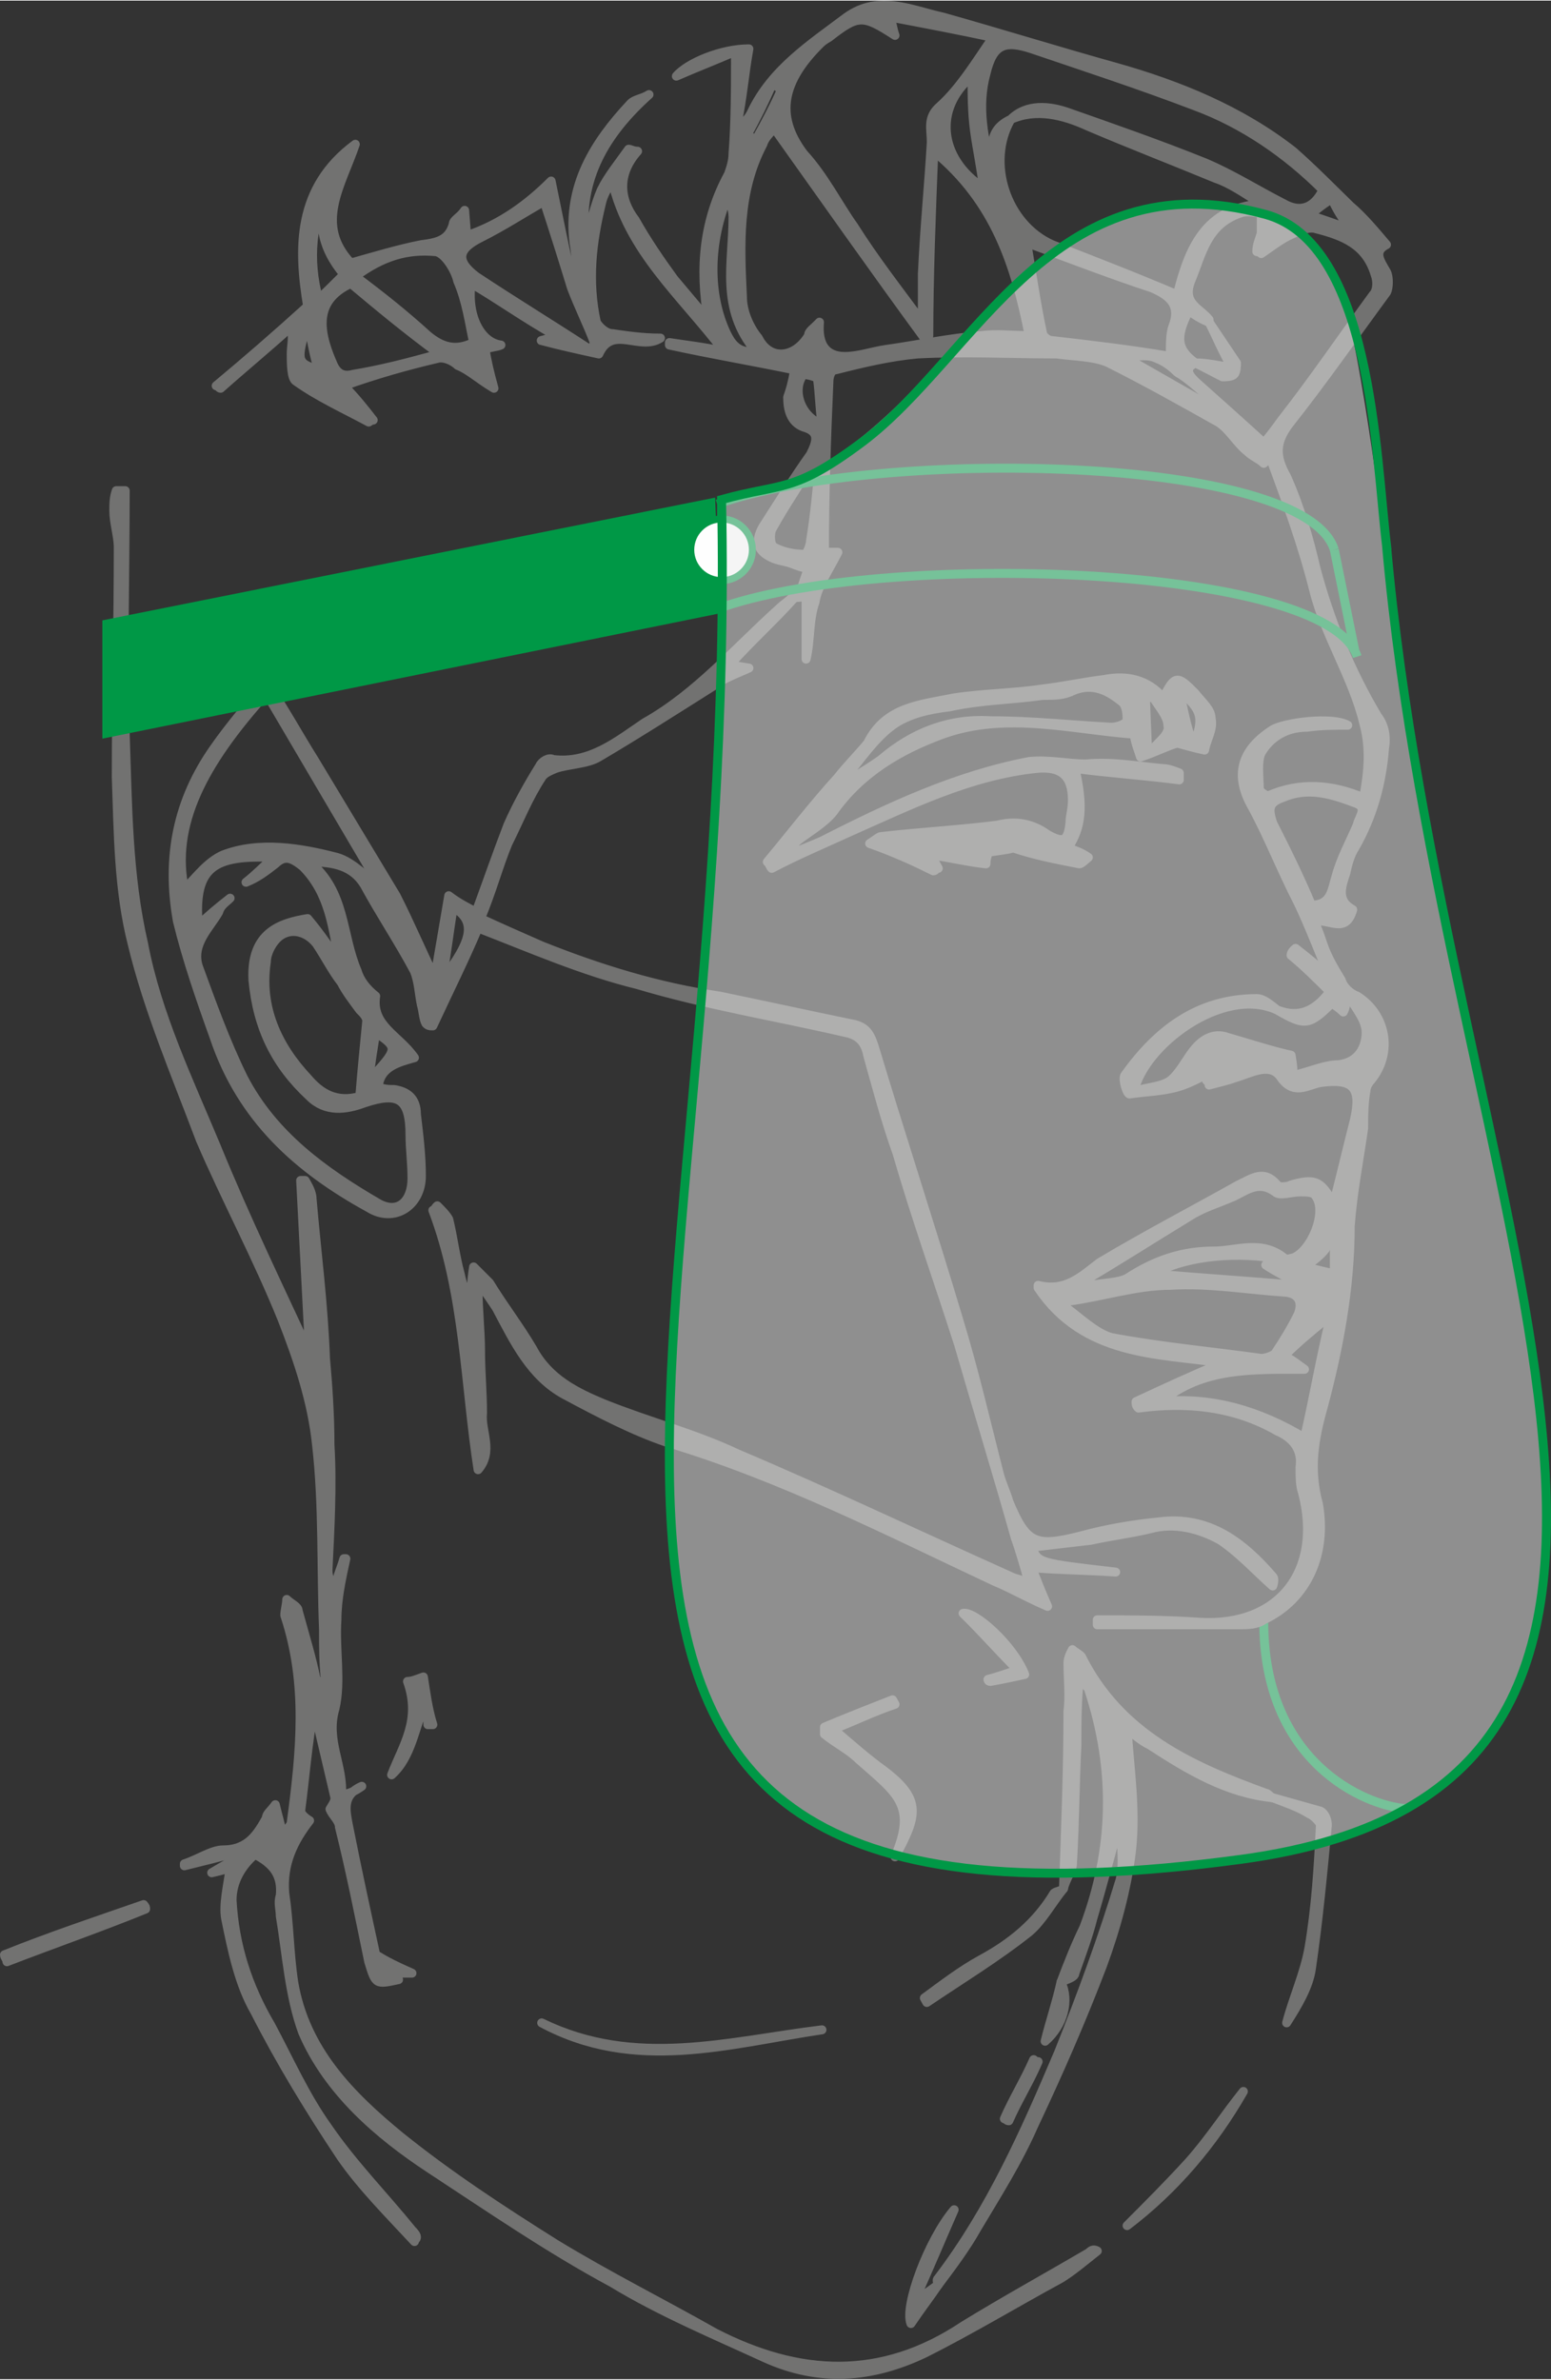 <?xml version="1.0" encoding="UTF-8"?> <!-- Creator: CorelDRAW 2018 (64-Bit) --> <svg xmlns="http://www.w3.org/2000/svg" xmlns:xlink="http://www.w3.org/1999/xlink" xml:space="preserve" width="1123px" height="1723px" style="shape-rendering:geometricPrecision; text-rendering:geometricPrecision; image-rendering:optimizeQuality; fill-rule:evenodd; clip-rule:evenodd" viewBox="0 0 31.21 47.86"><rect x="0" y="0" width="31.21" height="47.86" fill="#333333" stroke="none"/> <defs> <style type="text/css"> <![CDATA[ .str0 {stroke:#009846;stroke-width:0.18;stroke-miterlimit:22.926} .str1 {stroke:#727271;stroke-width:0.18;stroke-linecap:round;stroke-linejoin:round;stroke-miterlimit:22.926} .fil0 {fill:none} .fil2 {fill:none;fill-rule:nonzero} .fil3 {fill:#009846} .fil4 {fill:#FEFEFE} .fil1 {fill:#727271;fill-rule:nonzero} .fil5 {fill:#EBECEC;fill-opacity:0.502} ]]> </style> </defs> <g id="Layer_x0020_1">  <path class="fil0 str0" d="M25.43 32.58c-0.02,2.86 2.03,3.74 2.86,3.8"></path> <g id="_3230591942752"> <g> <path class="fil0 str1" d="M6.19 6.47c-0.23,0.78 -0.23,0.82 0.22,0.96 -0.09,-0.27 -0.13,-0.55 -0.22,-0.96zm20.15 -2.15c0.33,0.09 0.51,0.18 0.83,0.27 -0.18,-0.23 -0.28,-0.41 -0.37,-0.6 -0.18,0.1 -0.27,0.19 -0.46,0.33zm-5.68 2.65c0,-0.04 0,-0.04 0,-0.09 -0.55,0 -1.14,0 -1.69,0 0,0.05 0,0.09 0,0.18l1.69 -0.09zm6.19 18.65c0,-0.37 0,-0.69 0,-1.01 -0.09,0.19 -0.14,0.37 -0.18,0.51 -0.1,0.13 -0.23,0.23 -0.42,0.36 0.23,0.05 0.37,0.09 0.6,0.14l0 0zm-11.13 -23.82c-0.05,-0.05 -0.1,-0.1 -0.19,-0.1 -0.14,0.32 -0.32,0.69 -0.5,1.01 0.09,0.05 0.14,0.05 0.18,0.09 0.18,-0.32 0.37,-0.68 0.51,-1zm0.82 6.73c-0.05,-0.37 -0.05,-0.64 -0.09,-0.92 0,-0.04 -0.23,-0.09 -0.28,-0.09 -0.23,0.28 -0.09,0.83 0.37,1.01zm6.14 -1.37l0 0.04c0.64,0.37 1.28,0.73 1.92,1.1 -0.09,-0.18 -0.18,-0.27 -0.32,-0.37 -0.18,-0.13 -0.36,-0.32 -0.59,-0.45 -0.14,-0.14 -0.28,-0.23 -0.41,-0.28 -0.19,-0.09 -0.37,-0.04 -0.6,-0.04l0 0zm-15.76 -1.65c-0.46,-0.55 -0.55,-1.1 -0.32,-1.74 -0.32,0.68 -0.41,1.42 -0.19,2.24 0.19,-0.18 0.33,-0.32 0.51,-0.5l0 0zm12.87 -1.74c-0.04,-0.37 -0.13,-0.78 -0.18,-1.15 -0.05,-0.37 -0.05,-0.73 -0.05,-1.1 -0.77,0.64 -0.68,1.65 0.23,2.25zm-5.13 0.13c-0.41,0.97 -0.41,2.02 -0.04,2.8 0.09,0.18 0.22,0.41 0.59,0.36 -0.73,-0.87 -0.46,-1.78 -0.46,-2.7 0,-0.14 -0.04,-0.23 -0.09,-0.46zm8.57 21.72c0.96,0.09 1.88,0.14 2.84,0.23 0,-0.05 0,-0.05 0,-0.05 -0.18,-0.13 -0.41,-0.23 -0.6,-0.36 0.05,-0.05 0.1,-0.09 0.14,-0.14 -0.87,-0.14 -1.88,0 -2.38,0.32l0 0zm-6.74 -16.36c0,0 -0.04,-0.04 -0.09,-0.04 -0.27,0.46 -0.59,0.91 -0.87,1.42 -0.04,0.09 -0.04,0.32 0.05,0.36 0.18,0.1 0.41,0.14 0.59,0.14 0.05,0.05 0.14,-0.18 0.14,-0.27 0.09,-0.55 0.14,-1.1 0.18,-1.61l0 0zm-9.43 -3.57c-0.69,0.32 -0.69,0.87 -0.37,1.6 0.09,0.23 0.23,0.28 0.41,0.23 0.55,-0.09 1.1,-0.23 1.74,-0.41 -0.68,-0.5 -1.23,-0.96 -1.78,-1.42l0 0zm19.33 12.51c0.41,0 0.41,-0.32 0.5,-0.6 0.1,-0.36 0.28,-0.68 0.42,-1.01 0.04,-0.18 0.23,-0.36 -0.05,-0.45 -0.5,-0.19 -0.96,-0.32 -1.46,-0.1 -0.28,0.1 -0.28,0.23 -0.19,0.51 0.28,0.55 0.55,1.1 0.78,1.65l0 0zm-16.86 -11.32c-0.09,-0.41 -0.14,-0.82 -0.32,-1.24 -0.05,-0.23 -0.28,-0.59 -0.46,-0.59 -0.55,-0.05 -1.05,0.09 -1.6,0.5 0.55,0.41 1.01,0.78 1.46,1.19 0.28,0.23 0.55,0.32 0.92,0.14l0 0zm16.72 22.04c0.19,-0.83 0.32,-1.6 0.51,-2.38 -0.05,0 -0.09,0 -0.09,0 -0.28,0.23 -0.55,0.45 -0.83,0.73 0.18,0.09 0.28,0.18 0.41,0.27 -1.05,0 -2.06,-0.04 -2.88,0.65 1,-0.1 1.97,0.18 2.88,0.73l0 0zm-15.3 -24.88c-0.41,0.23 -0.82,0.5 -1.28,0.73 -0.46,0.23 -0.51,0.46 -0.09,0.78 0.77,0.51 1.51,0.96 2.29,1.47 0.04,-0.05 0.09,-0.09 0.09,-0.14 -0.14,-0.37 -0.32,-0.73 -0.46,-1.1 -0.18,-0.59 -0.37,-1.19 -0.55,-1.74zm10.95 21.67c0.05,0.05 0.05,0.09 0.05,0.14 0.27,-0.05 0.55,-0.05 0.73,-0.14 0.55,-0.36 1.1,-0.55 1.74,-0.55 0.46,0 0.96,-0.23 1.42,0.14 0.05,0.05 0.14,0 0.18,0 0.37,-0.14 0.69,-0.92 0.46,-1.24 -0.04,-0.09 -0.18,-0.09 -0.32,-0.09 -0.18,0 -0.41,0.09 -0.5,0 -0.32,-0.23 -0.55,-0.05 -0.83,0.09 -0.32,0.14 -0.64,0.23 -0.91,0.41 -0.69,0.42 -1.33,0.83 -2.02,1.24l0 0zm-1.24 -20.84c0.1,0.59 0.19,1.23 0.32,1.83 0,0.04 0.1,0.14 0.19,0.14 0.78,0.09 1.56,0.18 2.38,0.32 0,-0.28 0,-0.46 0.05,-0.6 0.18,-0.46 -0.1,-0.64 -0.42,-0.78 -0.82,-0.27 -1.65,-0.59 -2.52,-0.91l0 0zm0.83 21.3c-0.05,0.05 -0.05,0.09 -0.09,0.09 0.32,0.23 0.64,0.55 0.96,0.64 1.01,0.19 2.01,0.28 3.02,0.42 0.09,0 0.23,-0.05 0.28,-0.1 0.18,-0.27 0.32,-0.5 0.46,-0.78 0.09,-0.22 0.04,-0.41 -0.23,-0.45 -0.78,-0.05 -1.56,-0.19 -2.34,-0.14 -0.69,0 -1.37,0.23 -2.06,0.32l0 0zm-3.48 -25.47c-0.65,-0.42 -0.74,-0.42 -1.33,0.04 -0.09,0.05 -0.14,0.09 -0.19,0.14 -0.73,0.73 -0.91,1.42 -0.32,2.2 0.42,0.46 0.69,1.01 1.01,1.46 0.41,0.65 0.87,1.24 1.38,1.93 0,-0.41 0,-0.69 0,-0.96 0.04,-0.92 0.13,-1.79 0.18,-2.66 0,-0.28 -0.09,-0.5 0.18,-0.73 0.41,-0.37 0.74,-0.92 1.06,-1.38 -0.65,-0.14 -1.33,-0.27 -2.07,-0.41 0.05,0.14 0.05,0.23 0.1,0.37l0 0zm0.68 6.04c-0.04,0.05 -0.09,0.05 -0.09,0.05 -1.01,-1.38 -2.01,-2.8 -3.02,-4.22 -0.09,0.1 -0.19,0.19 -0.23,0.32 -0.51,0.97 -0.46,2.02 -0.41,3.07 0,0.28 0.13,0.6 0.32,0.83 0.23,0.46 0.73,0.41 1.01,-0.05 0,-0.09 0.09,-0.13 0.22,-0.27 -0.04,0.46 0.14,0.69 0.51,0.69 0.27,0 0.55,-0.1 0.82,-0.14 0.64,-0.09 1.29,-0.23 1.93,-0.28 0.32,-0.04 0.59,0 0.96,0 -0.28,-1.42 -0.69,-2.7 -1.92,-3.71 -0.05,1.29 -0.1,2.52 -0.1,3.71l0 0zm1.65 -4.35c0.32,-0.32 0.78,-0.27 1.15,-0.14 0.91,0.32 1.83,0.64 2.75,1.01 0.55,0.23 1.05,0.55 1.6,0.83 0.32,0.18 0.6,0.09 0.78,-0.28 -0.73,-0.73 -1.6,-1.33 -2.57,-1.69 -1.1,-0.42 -2.2,-0.78 -3.29,-1.15 -0.55,-0.18 -0.78,-0.09 -0.92,0.5 -0.18,0.65 -0.05,1.33 0.14,1.97 0,-0.41 -0.14,-0.82 0.36,-1.05 -0.5,0.87 -0.09,2.11 0.83,2.52 0.82,0.32 1.65,0.64 2.52,1.01 0.23,-0.92 0.55,-1.74 1.69,-1.83 -0.36,-0.23 -0.64,-0.42 -0.91,-0.51 -0.87,-0.36 -1.7,-0.68 -2.57,-1.05 -0.5,-0.23 -1.05,-0.37 -1.56,-0.14l0 0zm3.71 4.9c-0.18,0.1 -0.18,0.19 0,0.37 0.46,0.41 0.92,0.82 1.38,1.24 0.09,-0.09 0.23,-0.28 0.36,-0.46 0.65,-0.83 1.24,-1.7 1.84,-2.52 0.09,-0.09 0.09,-0.28 0.04,-0.41 -0.18,-0.6 -0.64,-0.78 -1.19,-0.92 -0.14,-0.05 -0.36,0.05 -0.55,0.14 -0.18,0.09 -0.36,0.23 -0.55,0.36 -0.04,-0.04 -0.09,-0.04 -0.09,-0.04 0,-0.14 0.05,-0.23 0.09,-0.37 0,-0.14 0,-0.27 0,-0.41 -0.13,0 -0.27,-0.05 -0.41,0 -0.69,0.23 -0.78,0.82 -1.01,1.37 -0.18,0.46 0.19,0.55 0.37,0.78 0,0 0,0.05 0,0.05 -0.14,-0.05 -0.28,-0.14 -0.41,-0.23 -0.28,0.55 -0.23,0.78 0.13,1.05l0 0zm-8.11 4.72c0.05,-0.04 0.14,-0.13 0.19,-0.18 0.04,-0.14 0.09,-0.28 0.14,-0.41 -0.1,0 -0.23,-0.05 -0.33,-0.09 -0.13,-0.05 -0.22,-0.05 -0.36,-0.1 -0.32,-0.13 -0.41,-0.32 -0.23,-0.64 0.32,-0.5 0.64,-1.01 0.96,-1.46 0.14,-0.28 0.18,-0.46 -0.14,-0.55 -0.27,-0.1 -0.32,-0.37 -0.32,-0.6 0.05,-0.14 0.09,-0.27 0.14,-0.55 -0.87,-0.18 -1.7,-0.32 -2.52,-0.5 0,0 0,-0.05 0,-0.05 0.32,0.05 0.69,0.09 1.1,0.18 -0.87,-1.14 -1.92,-2.01 -2.25,-3.43 -0.09,0.14 -0.18,0.27 -0.22,0.46 -0.19,0.78 -0.28,1.55 -0.1,2.38 0.05,0.09 0.19,0.23 0.32,0.23 0.28,0.04 0.6,0.09 0.97,0.09 -0.42,0.27 -0.97,-0.28 -1.24,0.32 -0.41,-0.09 -0.82,-0.18 -1.15,-0.27 -0.04,0 0.05,0 0.28,-0.1 -0.64,-0.36 -1.15,-0.73 -1.7,-1.05 -0.09,0.64 0.19,1.19 0.6,1.24 -0.09,0.04 -0.23,0.04 -0.32,0.09 0.04,0.23 0.09,0.46 0.18,0.78 -0.32,-0.19 -0.5,-0.37 -0.73,-0.46 -0.09,-0.09 -0.28,-0.18 -0.41,-0.14 -0.6,0.14 -1.24,0.32 -1.88,0.55 0.23,0.23 0.41,0.46 0.59,0.69 -0.04,0 -0.09,0.04 -0.09,0.04 -0.5,-0.27 -1.01,-0.5 -1.46,-0.82 -0.1,-0.05 -0.1,-0.37 -0.1,-0.55 0,-0.18 0.05,-0.32 0,-0.55 -0.45,0.41 -0.96,0.83 -1.42,1.24 -0.04,0 -0.04,-0.05 -0.09,-0.05 0.6,-0.5 1.19,-1.01 1.84,-1.6 -0.19,-1.15 -0.23,-2.38 0.96,-3.26 -0.28,0.83 -0.83,1.61 -0.09,2.39 0.5,-0.14 0.96,-0.28 1.42,-0.37 0.32,-0.04 0.55,-0.09 0.64,-0.41 0,-0.09 0.14,-0.14 0.23,-0.28l0.04 0.51c0.69,-0.23 1.24,-0.64 1.7,-1.1 0.14,0.69 0.27,1.33 0.41,1.97 0.05,0 0.09,-0.05 0.14,-0.05 -0.05,-0.23 -0.05,-0.46 -0.09,-0.68 -0.14,-1.15 0.41,-2.02 1.14,-2.8 0.09,-0.09 0.23,-0.09 0.37,-0.18 -0.87,0.78 -1.42,1.69 -1.29,2.88 0.14,-0.32 0.19,-0.64 0.33,-0.96 0.13,-0.27 0.36,-0.55 0.55,-0.82 0.04,0 0.09,0.04 0.18,0.04 -0.41,0.46 -0.37,0.96 -0.05,1.38 0.23,0.41 0.51,0.82 0.78,1.19 0.23,0.27 0.46,0.55 0.69,0.82 -0.18,-1.05 -0.09,-2.01 0.41,-2.93 0.05,-0.14 0.09,-0.27 0.09,-0.41 0.05,-0.64 0.05,-1.33 0.05,-2.06 -0.41,0.18 -0.78,0.32 -1.19,0.5 0.23,-0.27 0.91,-0.55 1.46,-0.55 -0.09,0.5 -0.13,1.01 -0.23,1.47 0.05,0 0.1,0.04 0.1,0.04 0.09,-0.09 0.13,-0.13 0.18,-0.23 0.41,-0.87 1.19,-1.37 1.92,-1.92 0.65,-0.46 1.29,-0.14 1.93,0 1.14,0.32 2.33,0.69 3.48,1.01 1.28,0.36 2.52,0.87 3.57,1.69 0.42,0.37 0.78,0.74 1.15,1.1 0.27,0.23 0.5,0.51 0.73,0.78 -0.27,0.14 -0.13,0.32 0,0.55 0.05,0.09 0.05,0.32 0,0.41 -0.64,0.87 -1.28,1.79 -1.97,2.66 -0.27,0.37 -0.27,0.64 -0.04,1.05 0.27,0.6 0.45,1.24 0.59,1.84 0.28,1.05 0.69,2.06 1.24,2.98 0.14,0.18 0.18,0.41 0.14,0.64 -0.05,0.68 -0.23,1.37 -0.6,2.01 -0.09,0.14 -0.14,0.32 -0.18,0.51 -0.09,0.27 -0.19,0.55 0.14,0.73 -0.14,0.5 -0.46,0.18 -0.78,0.23 0.09,0.18 0.13,0.32 0.18,0.46 0.09,0.27 0.23,0.5 0.37,0.73 0.04,0.14 0.18,0.27 0.32,0.32 0.59,0.37 0.73,1.15 0.27,1.7 -0.04,0.04 -0.09,0.13 -0.09,0.18 -0.05,0.27 -0.05,0.55 -0.05,0.78 -0.09,0.64 -0.22,1.28 -0.27,1.97 0,1.24 -0.23,2.47 -0.55,3.66 -0.18,0.64 -0.28,1.24 -0.09,1.93 0.18,1.01 -0.23,1.92 -1.1,2.33 -0.14,0.1 -0.32,0.1 -0.51,0.1 -0.91,0 -1.87,0 -2.84,0 0,0 0,-0.05 0,-0.1 0.69,0 1.38,0 2.07,0.05 1.6,0.09 2.47,-1.05 2.06,-2.61 -0.05,-0.14 -0.05,-0.32 -0.05,-0.51 0.05,-0.36 -0.14,-0.59 -0.46,-0.73 -0.87,-0.5 -1.83,-0.59 -2.79,-0.46 -0.05,-0.04 -0.05,-0.09 -0.05,-0.13 0.6,-0.28 1.19,-0.55 1.74,-0.78 -1.32,-0.19 -2.79,-0.14 -3.71,-1.51 0,0 0,-0.05 0,-0.05 0.55,0.14 0.87,-0.18 1.24,-0.46 0.92,-0.55 1.88,-1.05 2.79,-1.56 0.28,-0.13 0.51,-0.32 0.78,0 0,0.05 0.19,0.05 0.28,0 0.46,-0.13 0.59,-0.09 0.82,0.32 0,0 0.05,0 0.05,0 0.14,-0.55 0.27,-1.1 0.41,-1.65 0.14,-0.64 -0.04,-0.82 -0.69,-0.73 -0.27,0.05 -0.55,0.28 -0.82,-0.14 -0.23,-0.27 -0.6,-0.04 -0.92,0.05 -0.13,0.05 -0.32,0.09 -0.5,0.14 0,-0.05 0,-0.05 -0.05,-0.09l0.32 -0.19c0,-0.04 -0.04,-0.09 -0.04,-0.09 -0.28,0.14 -0.55,0.32 -0.87,0.41 -0.32,0.09 -0.64,0.09 -0.96,0.14 -0.05,0 -0.14,-0.27 -0.1,-0.37 0.65,-0.91 1.47,-1.55 2.66,-1.55 0.14,0 0.28,0.13 0.41,0.23 -1.1,-0.51 -2.7,0.73 -2.88,1.64 0.27,-0.09 0.55,-0.09 0.73,-0.22 0.18,-0.14 0.32,-0.42 0.46,-0.6 0.18,-0.23 0.41,-0.37 0.69,-0.27 0.45,0.13 0.87,0.27 1.28,0.36 0.04,0.23 0.04,0.32 0.04,0.41 0.37,-0.09 0.65,-0.22 0.92,-0.22 0.41,-0.05 0.55,-0.37 0.55,-0.65 0,-0.23 -0.18,-0.45 -0.32,-0.68 0,0 -0.05,0 -0.09,0.04 0,0.05 0,0.14 -0.05,0.23 -0.09,-0.09 -0.18,-0.14 -0.23,-0.18 -0.46,0.46 -0.55,0.46 -1.1,0.14 0.46,0.18 0.78,0 1.06,-0.37 -0.23,-0.23 -0.51,-0.51 -0.78,-0.73 0,-0.05 0.04,-0.1 0.09,-0.14 0.23,0.18 0.46,0.36 0.69,0.59 -0.23,-0.55 -0.42,-1.05 -0.64,-1.51 -0.33,-0.64 -0.6,-1.33 -0.92,-1.92 -0.37,-0.64 -0.23,-1.15 0.41,-1.56 0.23,-0.14 1.19,-0.27 1.51,-0.09 -0.27,0 -0.55,0 -0.82,0.04 -0.41,0 -0.73,0.19 -0.92,0.51 -0.09,0.18 -0.04,0.5 -0.04,0.73 0,0.05 0.13,0.14 0.18,0.14 0.64,-0.28 1.28,-0.23 1.92,0.04 0.1,-0.55 0.14,-1 0,-1.51 -0.22,-0.91 -0.77,-1.74 -1,-2.65 -0.23,-0.92 -0.55,-1.79 -0.87,-2.66 -0.05,0.04 -0.1,0.04 -0.14,0.09 -0.09,-0.09 -0.23,-0.14 -0.32,-0.23 -0.23,-0.18 -0.37,-0.46 -0.6,-0.6 -0.73,-0.41 -1.46,-0.82 -2.2,-1.19 -0.27,-0.13 -0.68,-0.13 -1.05,-0.18 -0.92,0 -1.83,-0.05 -2.8,0 -0.55,0.05 -1.1,0.18 -1.65,0.32 -0.09,0 -0.13,0.14 -0.13,0.23 -0.05,1.15 -0.09,2.29 -0.09,3.44l0.27 0c-0.18,0.36 -0.41,0.68 -0.46,1 -0.13,0.37 -0.09,0.78 -0.18,1.15 0,-0.41 0,-0.83 0,-1.28 -0.09,0.04 -0.18,0.04 -0.23,0.04l-0.05 0 0 0z"></path> <path id="_1" class="fil1" d="M6.19 6.47c-0.23,0.78 -0.23,0.82 0.22,0.96 -0.09,-0.27 -0.13,-0.55 -0.22,-0.96zm20.15 -2.15c0.33,0.09 0.51,0.18 0.83,0.27 -0.18,-0.23 -0.28,-0.41 -0.37,-0.6 -0.18,0.1 -0.27,0.19 -0.46,0.33zm-5.68 2.65c0,-0.04 0,-0.04 0,-0.09 -0.55,0 -1.14,0 -1.69,0 0,0.05 0,0.09 0,0.18l1.69 -0.09zm6.19 18.65c0,-0.37 0,-0.69 0,-1.01 -0.09,0.19 -0.14,0.37 -0.18,0.51 -0.1,0.13 -0.23,0.23 -0.42,0.36 0.23,0.05 0.37,0.09 0.6,0.14l0 0zm-11.13 -23.82c-0.05,-0.05 -0.1,-0.1 -0.19,-0.1 -0.14,0.32 -0.32,0.69 -0.5,1.01 0.09,0.05 0.14,0.05 0.18,0.09 0.18,-0.32 0.37,-0.68 0.51,-1zm0.82 6.73c-0.05,-0.37 -0.05,-0.64 -0.09,-0.92 0,-0.04 -0.23,-0.09 -0.28,-0.09 -0.23,0.28 -0.09,0.83 0.37,1.01zm6.14 -1.37l0 0.04c0.64,0.37 1.28,0.73 1.92,1.1 -0.09,-0.18 -0.18,-0.27 -0.32,-0.37 -0.18,-0.13 -0.36,-0.32 -0.59,-0.45 -0.14,-0.14 -0.28,-0.23 -0.41,-0.28 -0.19,-0.09 -0.37,-0.04 -0.6,-0.04l0 0zm-15.76 -1.65c-0.46,-0.55 -0.55,-1.1 -0.32,-1.74 -0.32,0.68 -0.41,1.42 -0.19,2.24 0.19,-0.18 0.33,-0.32 0.51,-0.5l0 0zm12.87 -1.74c-0.04,-0.37 -0.13,-0.78 -0.18,-1.15 -0.05,-0.37 -0.05,-0.73 -0.05,-1.1 -0.77,0.64 -0.68,1.65 0.23,2.25zm-5.13 0.13c-0.41,0.97 -0.41,2.02 -0.04,2.8 0.09,0.18 0.22,0.41 0.59,0.36 -0.73,-0.87 -0.46,-1.78 -0.46,-2.7 0,-0.14 -0.04,-0.23 -0.09,-0.46zm8.57 21.72c0.96,0.09 1.88,0.14 2.84,0.23 0,-0.05 0,-0.05 0,-0.05 -0.18,-0.13 -0.41,-0.23 -0.6,-0.36 0.05,-0.05 0.1,-0.09 0.14,-0.14 -0.87,-0.14 -1.88,0 -2.38,0.32l0 0zm-6.74 -16.36c0,0 -0.04,-0.04 -0.09,-0.04 -0.27,0.46 -0.59,0.91 -0.87,1.42 -0.04,0.09 -0.04,0.32 0.05,0.36 0.18,0.1 0.41,0.14 0.59,0.14 0.05,0.05 0.14,-0.18 0.14,-0.27 0.09,-0.55 0.14,-1.1 0.18,-1.61l0 0zm-9.43 -3.57c-0.69,0.32 -0.69,0.87 -0.37,1.6 0.09,0.23 0.23,0.28 0.41,0.23 0.55,-0.09 1.1,-0.23 1.74,-0.41 -0.68,-0.5 -1.23,-0.96 -1.78,-1.42l0 0zm19.33 12.51c0.41,0 0.41,-0.32 0.5,-0.6 0.1,-0.36 0.28,-0.68 0.42,-1.01 0.04,-0.18 0.23,-0.36 -0.05,-0.45 -0.5,-0.19 -0.96,-0.32 -1.46,-0.1 -0.28,0.1 -0.28,0.23 -0.19,0.51 0.28,0.55 0.55,1.1 0.78,1.65l0 0zm-16.86 -11.32c-0.09,-0.41 -0.14,-0.82 -0.32,-1.24 -0.05,-0.23 -0.28,-0.59 -0.46,-0.59 -0.55,-0.05 -1.05,0.09 -1.6,0.5 0.55,0.41 1.01,0.78 1.46,1.19 0.28,0.23 0.55,0.32 0.92,0.14l0 0zm16.72 22.04c0.19,-0.83 0.32,-1.6 0.51,-2.38 -0.05,0 -0.09,0 -0.09,0 -0.28,0.23 -0.55,0.45 -0.83,0.73 0.18,0.09 0.28,0.18 0.41,0.27 -1.05,0 -2.06,-0.04 -2.88,0.65 1,-0.1 1.97,0.18 2.88,0.73l0 0zm-15.3 -24.88c-0.41,0.23 -0.82,0.5 -1.28,0.73 -0.46,0.23 -0.51,0.46 -0.09,0.78 0.77,0.51 1.51,0.96 2.29,1.47 0.04,-0.05 0.09,-0.09 0.09,-0.14 -0.14,-0.37 -0.32,-0.73 -0.46,-1.1 -0.18,-0.59 -0.37,-1.19 -0.55,-1.74zm10.95 21.67c0.05,0.05 0.05,0.09 0.05,0.14 0.27,-0.05 0.55,-0.05 0.73,-0.14 0.55,-0.36 1.1,-0.55 1.74,-0.55 0.46,0 0.96,-0.23 1.42,0.14 0.05,0.05 0.14,0 0.18,0 0.37,-0.14 0.69,-0.92 0.46,-1.24 -0.04,-0.09 -0.18,-0.09 -0.32,-0.09 -0.18,0 -0.41,0.09 -0.5,0 -0.32,-0.23 -0.55,-0.05 -0.83,0.09 -0.32,0.14 -0.64,0.23 -0.91,0.41 -0.69,0.42 -1.33,0.83 -2.02,1.24l0 0zm-1.24 -20.84c0.1,0.59 0.19,1.23 0.32,1.83 0,0.04 0.1,0.14 0.19,0.14 0.78,0.09 1.56,0.18 2.38,0.32 0,-0.28 0,-0.46 0.05,-0.6 0.18,-0.46 -0.1,-0.64 -0.42,-0.78 -0.82,-0.27 -1.65,-0.59 -2.52,-0.91l0 0zm0.83 21.3c-0.05,0.05 -0.05,0.09 -0.09,0.09 0.32,0.23 0.64,0.55 0.96,0.64 1.01,0.19 2.01,0.28 3.02,0.42 0.09,0 0.23,-0.05 0.28,-0.1 0.18,-0.27 0.32,-0.5 0.46,-0.78 0.09,-0.22 0.04,-0.41 -0.23,-0.45 -0.78,-0.05 -1.56,-0.19 -2.34,-0.14 -0.69,0 -1.37,0.23 -2.06,0.32l0 0zm-3.48 -25.47c-0.65,-0.42 -0.74,-0.42 -1.33,0.04 -0.09,0.05 -0.14,0.09 -0.19,0.14 -0.73,0.73 -0.91,1.42 -0.32,2.2 0.42,0.46 0.69,1.01 1.01,1.46 0.41,0.65 0.87,1.24 1.38,1.93 0,-0.41 0,-0.69 0,-0.96 0.04,-0.92 0.13,-1.79 0.18,-2.66 0,-0.28 -0.09,-0.5 0.18,-0.73 0.41,-0.37 0.74,-0.92 1.06,-1.38 -0.65,-0.14 -1.33,-0.27 -2.07,-0.41 0.05,0.14 0.05,0.23 0.1,0.37l0 0zm0.68 6.04c-0.04,0.05 -0.09,0.05 -0.09,0.05 -1.01,-1.38 -2.01,-2.8 -3.02,-4.22 -0.09,0.1 -0.19,0.19 -0.23,0.32 -0.51,0.97 -0.46,2.02 -0.41,3.07 0,0.28 0.13,0.6 0.32,0.83 0.23,0.46 0.73,0.41 1.01,-0.05 0,-0.09 0.09,-0.13 0.22,-0.27 -0.04,0.46 0.14,0.69 0.51,0.69 0.27,0 0.55,-0.1 0.82,-0.14 0.64,-0.09 1.29,-0.23 1.93,-0.28 0.32,-0.04 0.59,0 0.96,0 -0.28,-1.42 -0.69,-2.7 -1.92,-3.71 -0.05,1.29 -0.1,2.52 -0.1,3.71l0 0zm1.65 -4.35c0.32,-0.32 0.78,-0.27 1.15,-0.14 0.91,0.32 1.83,0.64 2.75,1.01 0.55,0.23 1.05,0.55 1.6,0.83 0.32,0.18 0.6,0.09 0.78,-0.28 -0.73,-0.73 -1.6,-1.33 -2.57,-1.69 -1.1,-0.42 -2.2,-0.78 -3.29,-1.15 -0.55,-0.18 -0.78,-0.09 -0.92,0.5 -0.18,0.65 -0.05,1.33 0.14,1.97 0,-0.41 -0.14,-0.82 0.36,-1.05 -0.5,0.87 -0.09,2.11 0.83,2.52 0.82,0.32 1.65,0.64 2.52,1.01 0.23,-0.92 0.55,-1.74 1.69,-1.83 -0.36,-0.23 -0.64,-0.42 -0.91,-0.51 -0.87,-0.36 -1.7,-0.68 -2.57,-1.05 -0.5,-0.23 -1.05,-0.37 -1.56,-0.14l0 0zm3.71 4.9c-0.18,0.1 -0.18,0.19 0,0.37 0.46,0.41 0.92,0.82 1.38,1.24 0.09,-0.09 0.23,-0.28 0.36,-0.46 0.65,-0.83 1.24,-1.7 1.84,-2.52 0.09,-0.09 0.09,-0.28 0.04,-0.41 -0.18,-0.6 -0.64,-0.78 -1.19,-0.92 -0.14,-0.05 -0.36,0.05 -0.55,0.14 -0.18,0.09 -0.36,0.23 -0.55,0.36 -0.04,-0.04 -0.09,-0.04 -0.09,-0.04 0,-0.14 0.05,-0.23 0.09,-0.37 0,-0.14 0,-0.27 0,-0.41 -0.13,0 -0.27,-0.05 -0.41,0 -0.69,0.23 -0.78,0.82 -1.01,1.37 -0.18,0.46 0.19,0.55 0.37,0.78 0,0 0,0.05 0,0.05 -0.14,-0.05 -0.28,-0.14 -0.41,-0.23 -0.28,0.55 -0.23,0.78 0.13,1.05l0 0zm-8.11 4.72c0.05,-0.04 0.14,-0.13 0.19,-0.18 0.04,-0.14 0.09,-0.28 0.14,-0.41 -0.1,0 -0.23,-0.05 -0.33,-0.09 -0.13,-0.05 -0.22,-0.05 -0.36,-0.1 -0.32,-0.13 -0.41,-0.32 -0.23,-0.64 0.32,-0.5 0.64,-1.01 0.96,-1.46 0.14,-0.28 0.18,-0.46 -0.14,-0.55 -0.27,-0.1 -0.32,-0.37 -0.32,-0.6 0.05,-0.14 0.09,-0.27 0.14,-0.55 -0.87,-0.18 -1.7,-0.32 -2.52,-0.5 0,0 0,-0.05 0,-0.05 0.32,0.05 0.69,0.09 1.1,0.18 -0.87,-1.14 -1.92,-2.01 -2.25,-3.43 -0.09,0.14 -0.18,0.27 -0.22,0.46 -0.19,0.78 -0.28,1.55 -0.1,2.38 0.05,0.09 0.19,0.23 0.32,0.23 0.28,0.04 0.6,0.09 0.97,0.09 -0.42,0.27 -0.97,-0.28 -1.24,0.32 -0.41,-0.09 -0.82,-0.18 -1.15,-0.27 -0.04,0 0.05,0 0.28,-0.1 -0.64,-0.36 -1.15,-0.73 -1.7,-1.05 -0.09,0.64 0.19,1.19 0.6,1.24 -0.09,0.04 -0.23,0.04 -0.32,0.09 0.04,0.23 0.09,0.46 0.18,0.78 -0.32,-0.19 -0.5,-0.37 -0.73,-0.46 -0.09,-0.09 -0.28,-0.18 -0.41,-0.14 -0.6,0.14 -1.24,0.32 -1.88,0.55 0.23,0.23 0.41,0.46 0.59,0.69 -0.04,0 -0.09,0.04 -0.09,0.04 -0.5,-0.27 -1.01,-0.5 -1.46,-0.82 -0.1,-0.05 -0.1,-0.37 -0.1,-0.55 0,-0.18 0.05,-0.32 0,-0.55 -0.45,0.41 -0.96,0.83 -1.42,1.24 -0.04,0 -0.04,-0.05 -0.09,-0.05 0.6,-0.5 1.19,-1.01 1.84,-1.6 -0.19,-1.15 -0.23,-2.38 0.96,-3.26 -0.28,0.83 -0.83,1.61 -0.09,2.39 0.5,-0.14 0.96,-0.28 1.42,-0.37 0.32,-0.04 0.55,-0.09 0.64,-0.41 0,-0.09 0.14,-0.14 0.23,-0.28l0.04 0.51c0.69,-0.23 1.24,-0.64 1.7,-1.1 0.14,0.69 0.27,1.33 0.41,1.97 0.05,0 0.09,-0.05 0.14,-0.05 -0.05,-0.23 -0.05,-0.46 -0.09,-0.68 -0.14,-1.15 0.41,-2.02 1.14,-2.8 0.09,-0.09 0.23,-0.09 0.37,-0.18 -0.87,0.78 -1.42,1.69 -1.29,2.88 0.14,-0.32 0.19,-0.64 0.33,-0.96 0.13,-0.27 0.36,-0.55 0.55,-0.82 0.04,0 0.09,0.04 0.18,0.04 -0.41,0.46 -0.37,0.96 -0.05,1.38 0.23,0.41 0.51,0.82 0.78,1.19 0.23,0.27 0.46,0.55 0.69,0.82 -0.18,-1.05 -0.09,-2.01 0.41,-2.93 0.05,-0.14 0.09,-0.27 0.09,-0.41 0.05,-0.64 0.05,-1.33 0.05,-2.06 -0.41,0.18 -0.78,0.32 -1.19,0.5 0.23,-0.27 0.91,-0.55 1.46,-0.55 -0.09,0.5 -0.13,1.01 -0.23,1.47 0.05,0 0.1,0.04 0.1,0.04 0.09,-0.09 0.13,-0.13 0.18,-0.23 0.41,-0.87 1.19,-1.37 1.92,-1.92 0.65,-0.46 1.29,-0.14 1.93,0 1.14,0.32 2.33,0.69 3.48,1.01 1.28,0.36 2.52,0.87 3.57,1.69 0.42,0.37 0.78,0.74 1.15,1.1 0.27,0.23 0.5,0.51 0.73,0.78 -0.27,0.14 -0.13,0.32 0,0.55 0.05,0.09 0.05,0.32 0,0.41 -0.64,0.87 -1.28,1.79 -1.97,2.66 -0.27,0.37 -0.27,0.64 -0.04,1.05 0.27,0.6 0.45,1.24 0.59,1.84 0.28,1.05 0.69,2.06 1.24,2.98 0.14,0.18 0.18,0.41 0.14,0.64 -0.05,0.68 -0.23,1.37 -0.6,2.01 -0.09,0.14 -0.14,0.32 -0.18,0.51 -0.09,0.27 -0.19,0.55 0.14,0.73 -0.14,0.5 -0.46,0.18 -0.78,0.23 0.09,0.18 0.13,0.32 0.18,0.46 0.09,0.27 0.23,0.5 0.37,0.73 0.04,0.14 0.18,0.27 0.32,0.32 0.59,0.37 0.73,1.15 0.27,1.7 -0.04,0.04 -0.09,0.13 -0.09,0.18 -0.05,0.27 -0.05,0.55 -0.05,0.78 -0.09,0.64 -0.22,1.28 -0.27,1.97 0,1.24 -0.23,2.47 -0.55,3.66 -0.18,0.64 -0.28,1.24 -0.09,1.93 0.18,1.01 -0.23,1.92 -1.1,2.33 -0.14,0.1 -0.32,0.1 -0.51,0.1 -0.91,0 -1.87,0 -2.84,0 0,0 0,-0.05 0,-0.1 0.69,0 1.38,0 2.07,0.05 1.6,0.09 2.47,-1.05 2.06,-2.61 -0.05,-0.14 -0.05,-0.32 -0.05,-0.51 0.05,-0.36 -0.14,-0.59 -0.46,-0.73 -0.87,-0.5 -1.83,-0.59 -2.79,-0.46 -0.05,-0.04 -0.05,-0.09 -0.05,-0.13 0.6,-0.28 1.19,-0.55 1.74,-0.78 -1.32,-0.19 -2.79,-0.14 -3.71,-1.51 0,0 0,-0.05 0,-0.05 0.55,0.14 0.87,-0.18 1.24,-0.46 0.92,-0.55 1.88,-1.05 2.79,-1.56 0.28,-0.13 0.51,-0.32 0.78,0 0,0.05 0.19,0.05 0.28,0 0.46,-0.13 0.59,-0.09 0.82,0.32 0,0 0.05,0 0.05,0 0.14,-0.55 0.27,-1.1 0.41,-1.65 0.14,-0.64 -0.04,-0.82 -0.69,-0.73 -0.27,0.05 -0.55,0.28 -0.82,-0.14 -0.23,-0.27 -0.6,-0.04 -0.92,0.05 -0.13,0.05 -0.32,0.09 -0.5,0.14 0,-0.05 0,-0.05 -0.05,-0.09l0.32 -0.19c0,-0.04 -0.04,-0.09 -0.04,-0.09 -0.28,0.14 -0.55,0.32 -0.87,0.41 -0.32,0.09 -0.64,0.09 -0.96,0.14 -0.05,0 -0.14,-0.27 -0.1,-0.37 0.65,-0.91 1.47,-1.55 2.66,-1.55 0.14,0 0.28,0.13 0.41,0.23 -1.1,-0.51 -2.7,0.73 -2.88,1.64 0.27,-0.09 0.55,-0.09 0.73,-0.22 0.18,-0.14 0.32,-0.42 0.46,-0.6 0.18,-0.23 0.41,-0.37 0.69,-0.27 0.45,0.13 0.87,0.27 1.28,0.36 0.04,0.23 0.04,0.32 0.04,0.41 0.37,-0.09 0.65,-0.22 0.92,-0.22 0.41,-0.05 0.55,-0.37 0.55,-0.65 0,-0.23 -0.18,-0.45 -0.32,-0.68 0,0 -0.05,0 -0.09,0.04 0,0.05 0,0.14 -0.05,0.23 -0.09,-0.09 -0.18,-0.14 -0.23,-0.18 -0.46,0.46 -0.55,0.46 -1.1,0.14 0.46,0.18 0.78,0 1.06,-0.37 -0.23,-0.23 -0.51,-0.51 -0.78,-0.73 0,-0.05 0.04,-0.1 0.09,-0.14 0.23,0.18 0.46,0.36 0.69,0.59 -0.23,-0.55 -0.42,-1.05 -0.64,-1.51 -0.33,-0.64 -0.6,-1.33 -0.92,-1.92 -0.37,-0.64 -0.23,-1.15 0.41,-1.56 0.23,-0.14 1.19,-0.27 1.51,-0.09 -0.27,0 -0.55,0 -0.82,0.04 -0.41,0 -0.73,0.19 -0.92,0.51 -0.09,0.18 -0.04,0.5 -0.04,0.73 0,0.05 0.13,0.14 0.18,0.14 0.64,-0.28 1.28,-0.23 1.92,0.04 0.1,-0.55 0.14,-1 0,-1.51 -0.22,-0.91 -0.77,-1.74 -1,-2.65 -0.23,-0.92 -0.55,-1.79 -0.87,-2.66 -0.05,0.04 -0.1,0.04 -0.14,0.09 -0.09,-0.09 -0.23,-0.14 -0.32,-0.23 -0.23,-0.18 -0.37,-0.46 -0.6,-0.6 -0.73,-0.41 -1.46,-0.82 -2.2,-1.19 -0.27,-0.13 -0.68,-0.13 -1.05,-0.18 -0.92,0 -1.83,-0.05 -2.8,0 -0.55,0.05 -1.1,0.18 -1.65,0.32 -0.09,0 -0.13,0.14 -0.13,0.23 -0.05,1.15 -0.09,2.29 -0.09,3.44l0.27 0c-0.18,0.36 -0.41,0.68 -0.46,1 -0.13,0.37 -0.09,0.78 -0.18,1.15 0,-0.41 0,-0.83 0,-1.28 -0.09,0.04 -0.18,0.04 -0.23,0.04l-0.05 0 0 0z"></path> </g> <g> <path class="fil2 str1" d="M7.42 21.73c0.6,-0.65 0.6,-0.65 0.14,-0.97 -0.05,0.32 -0.09,0.55 -0.14,0.97zm1.7 -3.49c-0.09,0.55 -0.14,1.01 -0.23,1.47 0.64,-0.82 0.69,-1.19 0.23,-1.47zm-1.88 3.81c0.04,-0.51 0.09,-1.01 0.14,-1.52 0,-0.09 -0.1,-0.18 -0.14,-0.22 -0.14,-0.19 -0.28,-0.37 -0.37,-0.55 -0.18,-0.23 -0.32,-0.51 -0.5,-0.78 -0.18,-0.23 -0.46,-0.32 -0.69,-0.19 -0.18,0.1 -0.32,0.37 -0.32,0.55 -0.14,0.92 0.23,1.7 0.83,2.34 0.27,0.32 0.59,0.5 1.05,0.37l0 0zm0.41 -4.22c-0.73,-1.24 -1.51,-2.56 -2.29,-3.89 -1.28,1.42 -1.92,2.65 -1.65,3.94 0.23,-0.23 0.46,-0.55 0.78,-0.69 0.73,-0.28 1.56,-0.14 2.29,0.05 0.32,0.09 0.6,0.41 0.87,0.59l0 0zm-3.02 0.23c-0.09,0.09 -0.19,0.14 -0.23,0.28 -0.18,0.32 -0.55,0.64 -0.41,1.09 0.27,0.74 0.55,1.52 0.91,2.25 0.6,1.15 1.61,1.88 2.71,2.52 0.41,0.23 0.68,-0.05 0.68,-0.5 0,-0.32 -0.04,-0.6 -0.04,-0.87 0,-0.74 -0.23,-0.88 -0.92,-0.65 -0.37,0.14 -0.78,0.19 -1.1,-0.13 -0.69,-0.64 -1.05,-1.38 -1.14,-2.34 -0.05,-0.96 0.55,-1.15 1.1,-1.24 0.27,0.32 0.45,0.6 0.64,0.87 -0.14,-0.68 -0.19,-1.37 -0.74,-1.92 -0.23,-0.18 -0.36,-0.23 -0.55,-0.05 -0.18,0.14 -0.36,0.28 -0.59,0.37 0.18,-0.14 0.36,-0.32 0.55,-0.5 -1.19,-0.05 -1.61,0.18 -1.51,1.37 0.18,-0.18 0.41,-0.37 0.64,-0.55l0 0zm11.36 -6.05c-0.41,0.46 -0.87,0.87 -1.28,1.33 0.04,0.05 0.13,0.05 0.36,0.09 -0.32,0.14 -0.55,0.23 -0.73,0.37 -0.73,0.46 -1.51,0.96 -2.29,1.42 -0.23,0.14 -0.6,0.14 -0.87,0.23 -0.09,0.04 -0.23,0.09 -0.28,0.18 -0.27,0.41 -0.45,0.87 -0.68,1.33 -0.19,0.46 -0.32,0.96 -0.55,1.51 0.41,0.19 0.82,0.37 1.23,0.55 1.15,0.46 2.34,0.83 3.58,1.01 0.87,0.18 1.74,0.37 2.61,0.55 0.32,0.05 0.41,0.18 0.5,0.46 0.55,1.83 1.15,3.66 1.7,5.5 0.32,1.05 0.55,2.06 0.82,3.11 0.05,0.19 0.14,0.37 0.19,0.55 0.36,0.87 0.55,0.92 1.46,0.69 0.51,-0.14 1.06,-0.23 1.56,-0.28 1.01,-0.13 1.7,0.42 2.29,1.1 0.05,0.05 0,0.19 0,0.19 -0.32,-0.28 -0.64,-0.64 -1.05,-0.92 -0.41,-0.23 -0.92,-0.37 -1.42,-0.23 -0.37,0.09 -0.78,0.14 -1.19,0.23 -0.42,0.05 -0.78,0.09 -1.19,0.14 0.13,0.32 0.13,0.32 1.69,0.5 -0.55,-0.04 -1.1,-0.04 -1.69,-0.09 0.09,0.23 0.18,0.46 0.32,0.78 -0.42,-0.18 -0.74,-0.37 -1.06,-0.5 -2.15,-1.01 -4.3,-2.11 -6.6,-2.8 -0.68,-0.23 -1.37,-0.59 -2.06,-0.96 -0.68,-0.37 -1.01,-1.06 -1.37,-1.74 -0.09,-0.14 -0.19,-0.28 -0.28,-0.41 -0.04,0 -0.04,0 -0.09,0.04 0,0.41 0.05,0.83 0.05,1.24 0,0.41 0.04,0.82 0.04,1.24 -0.04,0.36 0.23,0.77 -0.09,1.14 -0.27,-1.74 -0.27,-3.53 -0.91,-5.22 0.04,0 0.04,-0.05 0.09,-0.09 0.09,0.09 0.18,0.18 0.23,0.27 0.09,0.37 0.13,0.73 0.23,1.1 0.04,0.18 0.09,0.37 0.22,0.55 0,-0.18 0,-0.37 0.05,-0.69 0.14,0.14 0.23,0.23 0.32,0.32 0.28,0.46 0.6,0.87 0.87,1.33 0.32,0.6 0.87,0.87 1.42,1.1 0.92,0.37 1.83,0.6 2.7,1.01 1.84,0.78 3.67,1.65 5.5,2.47 0.09,0.05 0.19,0.05 0.37,0.14 -0.09,-0.32 -0.18,-0.64 -0.28,-0.92 -0.36,-1.28 -0.77,-2.61 -1.14,-3.89 -0.41,-1.28 -0.87,-2.57 -1.24,-3.85 -0.23,-0.64 -0.41,-1.33 -0.59,-1.97 -0.05,-0.27 -0.19,-0.41 -0.46,-0.46 -1.38,-0.32 -2.8,-0.55 -4.17,-0.96 -1.1,-0.27 -2.15,-0.73 -3.21,-1.14 -0.27,0.64 -0.59,1.28 -0.91,1.97 -0.05,0 -0.1,0 -0.14,-0.05 -0.05,-0.09 -0.05,-0.23 -0.09,-0.37 -0.05,-0.23 -0.05,-0.45 -0.14,-0.68 -0.32,-0.6 -0.69,-1.15 -1.01,-1.74 -0.23,-0.37 -0.59,-0.46 -1.1,-0.46 0.73,0.59 0.64,1.46 0.96,2.2 0.05,0.18 0.19,0.36 0.37,0.5 -0.09,0.6 0.46,0.78 0.78,1.24 -0.32,0.09 -0.69,0.18 -0.73,0.59 0.13,0.05 0.22,0.05 0.32,0.05 0.27,0.04 0.45,0.18 0.45,0.5 0.05,0.42 0.1,0.83 0.1,1.24 0,0.6 -0.55,0.96 -1.06,0.64 -1.42,-0.78 -2.56,-1.79 -3.11,-3.43 -0.28,-0.78 -0.55,-1.56 -0.74,-2.34 -0.23,-1.28 0,-2.43 0.74,-3.48 0.32,-0.46 0.68,-0.87 1.05,-1.33 0.37,0.55 0.64,1.05 0.96,1.56 0.55,0.91 1.1,1.83 1.65,2.74 0.28,0.55 0.51,1.1 0.78,1.65 0.09,-0.55 0.18,-1.05 0.28,-1.65 0.18,0.14 0.36,0.23 0.55,0.33 0.22,-0.6 0.41,-1.15 0.64,-1.75 0.18,-0.41 0.41,-0.82 0.64,-1.19 0.04,-0.09 0.18,-0.18 0.27,-0.13 0.74,0.09 1.29,-0.37 1.84,-0.74 1.05,-0.59 1.83,-1.51 2.7,-2.29 0.09,-0.09 0.18,-0.14 0.27,-0.23l0.05 0 0 0z"></path> <path id="_1_0" class="fil1" d="M7.42 21.73c0.6,-0.65 0.6,-0.65 0.14,-0.97 -0.05,0.32 -0.09,0.55 -0.14,0.97zm1.7 -3.49c-0.09,0.55 -0.14,1.01 -0.23,1.47 0.64,-0.82 0.69,-1.19 0.23,-1.47zm-1.88 3.81c0.04,-0.51 0.09,-1.01 0.14,-1.52 0,-0.09 -0.1,-0.18 -0.14,-0.22 -0.14,-0.19 -0.28,-0.37 -0.37,-0.55 -0.18,-0.23 -0.32,-0.51 -0.5,-0.78 -0.18,-0.23 -0.46,-0.32 -0.69,-0.19 -0.18,0.1 -0.32,0.37 -0.32,0.55 -0.14,0.92 0.23,1.7 0.83,2.34 0.27,0.32 0.59,0.5 1.05,0.37l0 0zm0.41 -4.22c-0.73,-1.24 -1.51,-2.56 -2.29,-3.89 -1.28,1.42 -1.92,2.65 -1.65,3.94 0.23,-0.23 0.46,-0.55 0.78,-0.69 0.73,-0.28 1.56,-0.14 2.29,0.05 0.32,0.09 0.6,0.41 0.87,0.59l0 0zm-3.02 0.23c-0.09,0.09 -0.19,0.14 -0.23,0.28 -0.18,0.32 -0.55,0.64 -0.41,1.09 0.27,0.74 0.55,1.52 0.91,2.25 0.6,1.15 1.61,1.88 2.71,2.52 0.41,0.23 0.68,-0.05 0.68,-0.5 0,-0.32 -0.04,-0.6 -0.04,-0.87 0,-0.74 -0.23,-0.88 -0.92,-0.65 -0.37,0.14 -0.78,0.19 -1.1,-0.13 -0.69,-0.64 -1.05,-1.38 -1.14,-2.34 -0.05,-0.96 0.55,-1.15 1.1,-1.24 0.27,0.32 0.45,0.6 0.64,0.87 -0.14,-0.68 -0.19,-1.37 -0.74,-1.92 -0.23,-0.18 -0.36,-0.23 -0.55,-0.05 -0.18,0.14 -0.36,0.28 -0.59,0.37 0.18,-0.14 0.36,-0.32 0.55,-0.5 -1.19,-0.05 -1.61,0.18 -1.51,1.37 0.18,-0.18 0.41,-0.37 0.64,-0.55l0 0zm11.36 -6.05c-0.41,0.46 -0.87,0.87 -1.28,1.33 0.04,0.05 0.13,0.05 0.36,0.09 -0.32,0.14 -0.55,0.23 -0.73,0.37 -0.73,0.46 -1.51,0.96 -2.29,1.42 -0.23,0.14 -0.6,0.14 -0.87,0.23 -0.09,0.04 -0.23,0.09 -0.28,0.18 -0.27,0.41 -0.45,0.87 -0.68,1.33 -0.19,0.46 -0.32,0.96 -0.55,1.51 0.41,0.19 0.82,0.37 1.23,0.55 1.15,0.46 2.34,0.83 3.58,1.01 0.87,0.18 1.74,0.37 2.61,0.55 0.32,0.05 0.41,0.18 0.5,0.46 0.55,1.83 1.15,3.66 1.7,5.5 0.32,1.05 0.55,2.06 0.82,3.11 0.05,0.19 0.14,0.37 0.19,0.55 0.36,0.87 0.55,0.92 1.46,0.69 0.51,-0.14 1.06,-0.23 1.56,-0.28 1.01,-0.13 1.7,0.42 2.29,1.1 0.05,0.05 0,0.19 0,0.19 -0.32,-0.28 -0.64,-0.64 -1.05,-0.92 -0.41,-0.23 -0.92,-0.37 -1.42,-0.23 -0.37,0.09 -0.78,0.14 -1.19,0.23 -0.42,0.05 -0.78,0.09 -1.19,0.14 0.13,0.32 0.13,0.32 1.69,0.5 -0.55,-0.04 -1.1,-0.04 -1.69,-0.09 0.09,0.23 0.18,0.46 0.32,0.78 -0.42,-0.18 -0.74,-0.37 -1.06,-0.5 -2.15,-1.01 -4.3,-2.11 -6.6,-2.8 -0.68,-0.23 -1.37,-0.59 -2.06,-0.96 -0.68,-0.37 -1.01,-1.06 -1.37,-1.74 -0.09,-0.14 -0.19,-0.28 -0.28,-0.41 -0.04,0 -0.04,0 -0.09,0.04 0,0.41 0.05,0.83 0.05,1.24 0,0.41 0.04,0.82 0.04,1.24 -0.04,0.36 0.23,0.77 -0.09,1.14 -0.27,-1.74 -0.27,-3.53 -0.91,-5.22 0.04,0 0.04,-0.05 0.09,-0.09 0.09,0.09 0.18,0.18 0.23,0.27 0.09,0.37 0.13,0.73 0.23,1.1 0.04,0.18 0.09,0.37 0.22,0.55 0,-0.18 0,-0.37 0.05,-0.69 0.14,0.14 0.23,0.23 0.32,0.32 0.28,0.46 0.6,0.87 0.87,1.33 0.32,0.6 0.87,0.87 1.42,1.1 0.92,0.37 1.83,0.6 2.7,1.01 1.84,0.78 3.67,1.65 5.5,2.47 0.09,0.05 0.19,0.05 0.37,0.14 -0.09,-0.32 -0.18,-0.64 -0.28,-0.92 -0.36,-1.28 -0.77,-2.61 -1.14,-3.89 -0.41,-1.28 -0.87,-2.57 -1.24,-3.85 -0.23,-0.64 -0.41,-1.33 -0.59,-1.97 -0.05,-0.27 -0.19,-0.41 -0.46,-0.46 -1.38,-0.32 -2.8,-0.55 -4.17,-0.96 -1.1,-0.27 -2.15,-0.73 -3.21,-1.14 -0.27,0.64 -0.59,1.28 -0.91,1.97 -0.05,0 -0.1,0 -0.14,-0.05 -0.05,-0.09 -0.05,-0.23 -0.09,-0.37 -0.05,-0.23 -0.05,-0.45 -0.14,-0.68 -0.32,-0.6 -0.69,-1.15 -1.01,-1.74 -0.23,-0.37 -0.59,-0.46 -1.1,-0.46 0.73,0.59 0.64,1.46 0.96,2.2 0.05,0.18 0.19,0.36 0.37,0.5 -0.09,0.6 0.46,0.78 0.78,1.24 -0.32,0.09 -0.69,0.18 -0.73,0.59 0.13,0.05 0.22,0.05 0.32,0.05 0.27,0.04 0.45,0.18 0.45,0.5 0.05,0.42 0.1,0.83 0.1,1.24 0,0.6 -0.55,0.96 -1.06,0.64 -1.42,-0.78 -2.56,-1.79 -3.11,-3.43 -0.28,-0.78 -0.55,-1.56 -0.74,-2.34 -0.23,-1.28 0,-2.43 0.74,-3.48 0.32,-0.46 0.68,-0.87 1.05,-1.33 0.37,0.55 0.64,1.05 0.96,1.56 0.55,0.91 1.1,1.83 1.65,2.74 0.28,0.55 0.51,1.1 0.78,1.65 0.09,-0.55 0.18,-1.05 0.28,-1.65 0.18,0.14 0.36,0.23 0.55,0.33 0.22,-0.6 0.41,-1.15 0.64,-1.75 0.18,-0.41 0.41,-0.82 0.64,-1.19 0.04,-0.09 0.18,-0.18 0.27,-0.13 0.74,0.09 1.29,-0.37 1.84,-0.74 1.05,-0.59 1.83,-1.51 2.7,-2.29 0.09,-0.09 0.18,-0.14 0.27,-0.23l0.05 0 0 0z"></path> </g> <g> <path class="fil2 str1" d="M6.23 36.62c-0.32,0.41 -0.55,0.87 -0.5,1.46 0.09,0.6 0.09,1.19 0.18,1.79 0.23,1.37 1.15,2.29 2.15,3.11 0.97,0.78 2.02,1.47 3.12,2.16 1.05,0.64 2.15,1.19 3.21,1.79 1.69,0.87 3.34,0.96 4.99,-0.14 0.83,-0.51 1.65,-0.96 2.52,-1.47 0.05,-0.04 0.09,-0.09 0.18,-0.04 -0.23,0.18 -0.5,0.41 -0.73,0.55 -0.92,0.5 -1.83,1.05 -2.75,1.51 -1.05,0.5 -2.11,0.59 -3.21,0.09 -1,-0.46 -2.1,-0.92 -3.07,-1.51 -1.28,-0.69 -2.47,-1.51 -3.66,-2.29 -1.05,-0.69 -2.06,-1.56 -2.57,-2.75 -0.27,-0.74 -0.32,-1.56 -0.45,-2.34 0,-0.14 -0.05,-0.27 0,-0.41 0.04,-0.41 -0.14,-0.64 -0.51,-0.83 -0.27,0.23 -0.46,0.55 -0.46,0.92 0.05,0.92 0.32,1.74 0.78,2.52 0.37,0.69 0.69,1.42 1.15,2.06 0.5,0.73 1.14,1.38 1.69,2.06 0.05,0.05 0.09,0.1 0.09,0.14 0,0.05 -0.04,0.05 -0.04,0.09 -0.51,-0.55 -1.06,-1.1 -1.47,-1.69 -0.64,-0.96 -1.23,-1.93 -1.74,-2.93 -0.32,-0.55 -0.46,-1.24 -0.59,-1.88 -0.05,-0.28 0.04,-0.64 0.09,-1.01 -0.05,0 -0.14,0.04 -0.37,0.09 0.23,-0.14 0.41,-0.23 0.55,-0.32 0,-0.05 0,-0.09 -0.05,-0.09 -0.32,0.09 -0.68,0.18 -1.05,0.27 0,-0.04 0,-0.04 0,-0.04 0.28,-0.09 0.55,-0.28 0.78,-0.28 0.5,0 0.69,-0.32 0.87,-0.64 0,-0.09 0.09,-0.14 0.18,-0.27 0.05,0.22 0.1,0.36 0.14,0.59 0.09,-0.09 0.18,-0.18 0.18,-0.23 0.19,-1.42 0.33,-2.79 -0.13,-4.17 0,-0.09 0.04,-0.23 0.04,-0.32 0.09,0.09 0.23,0.14 0.23,0.23 0.14,0.51 0.28,0.96 0.37,1.42 0.04,0 0.14,0 0.18,0 -0.04,-0.37 -0.04,-0.69 -0.04,-1.05 -0.05,-1.24 0,-2.48 -0.14,-3.71 -0.09,-0.87 -0.37,-1.7 -0.69,-2.52 -0.5,-1.24 -1.14,-2.43 -1.65,-3.62 -0.5,-1.33 -1.05,-2.61 -1.37,-3.94 -0.28,-1.1 -0.28,-2.25 -0.32,-3.35 0,-1.56 0.04,-3.07 0.04,-4.63 0,-0.22 -0.09,-0.5 -0.09,-0.73 0,-0.14 0,-0.27 0.05,-0.41 0.04,0 0.13,0 0.18,0 0,1.65 -0.05,3.25 0,4.9 0.05,1.42 0.05,2.84 0.37,4.22 0.27,1.42 0.91,2.75 1.46,4.07 0.6,1.47 1.29,2.89 1.88,4.17l-0.18 -3.48c0.04,0 0.04,0 0.09,0 0.05,0.09 0.14,0.23 0.14,0.37 0.09,1.05 0.23,2.11 0.27,3.21 0.05,0.55 0.09,1.14 0.09,1.74 0.05,0.82 0,1.69 -0.04,2.52 0,0.13 0.04,0.23 0.14,0.36 0.04,-0.23 0.13,-0.41 0.18,-0.59 0,0 0.04,0 0.04,0 -0.09,0.41 -0.18,0.82 -0.18,1.23 -0.04,0.6 0.09,1.24 -0.04,1.79 -0.19,0.64 0.18,1.15 0.13,1.74 0.19,-0.04 0.28,-0.09 0.41,-0.18 -0.41,0.18 -0.32,0.5 -0.27,0.78 0.18,0.91 0.37,1.78 0.55,2.61 0.23,0.14 0.41,0.23 0.73,0.37 -0.27,0 -0.46,0 -0.64,0 0,0.04 0,0.04 0,0.09 0.14,0 0.28,0.04 0.37,0.04 -0.46,0.1 -0.46,0.1 -0.6,-0.36 -0.18,-0.87 -0.36,-1.79 -0.59,-2.71 0,-0.13 -0.14,-0.23 -0.19,-0.36 0.05,-0.09 0.1,-0.14 0.1,-0.23 -0.14,-0.6 -0.28,-1.19 -0.42,-1.79 -0.13,0.69 -0.18,1.38 -0.27,2.06 0,0.05 0.09,0.14 0.18,0.19l0 0z"></path> <path id="_1_1" class="fil1" d="M6.23 36.62c-0.32,0.41 -0.55,0.87 -0.5,1.46 0.09,0.6 0.09,1.19 0.18,1.79 0.23,1.37 1.15,2.29 2.15,3.11 0.97,0.78 2.02,1.47 3.12,2.16 1.05,0.64 2.15,1.19 3.21,1.79 1.69,0.87 3.34,0.96 4.99,-0.14 0.83,-0.51 1.65,-0.96 2.52,-1.47 0.05,-0.04 0.09,-0.09 0.18,-0.04 -0.23,0.18 -0.5,0.41 -0.73,0.55 -0.92,0.5 -1.83,1.05 -2.75,1.51 -1.05,0.5 -2.11,0.59 -3.21,0.09 -1,-0.46 -2.1,-0.92 -3.07,-1.51 -1.28,-0.69 -2.47,-1.51 -3.66,-2.29 -1.05,-0.69 -2.06,-1.56 -2.57,-2.75 -0.27,-0.74 -0.32,-1.56 -0.45,-2.34 0,-0.14 -0.05,-0.27 0,-0.41 0.04,-0.41 -0.14,-0.64 -0.51,-0.83 -0.27,0.23 -0.46,0.55 -0.46,0.92 0.05,0.92 0.32,1.74 0.78,2.52 0.37,0.69 0.69,1.42 1.15,2.06 0.5,0.73 1.14,1.38 1.69,2.06 0.05,0.05 0.09,0.1 0.09,0.14 0,0.05 -0.04,0.05 -0.04,0.09 -0.51,-0.55 -1.06,-1.1 -1.47,-1.69 -0.64,-0.96 -1.23,-1.93 -1.74,-2.93 -0.32,-0.55 -0.46,-1.24 -0.59,-1.88 -0.05,-0.28 0.04,-0.64 0.09,-1.01 -0.05,0 -0.14,0.04 -0.37,0.09 0.23,-0.14 0.41,-0.23 0.55,-0.32 0,-0.05 0,-0.09 -0.05,-0.09 -0.32,0.09 -0.68,0.18 -1.05,0.27 0,-0.04 0,-0.04 0,-0.04 0.28,-0.09 0.55,-0.28 0.78,-0.28 0.5,0 0.69,-0.32 0.87,-0.64 0,-0.09 0.09,-0.14 0.18,-0.27 0.05,0.22 0.1,0.36 0.14,0.59 0.09,-0.09 0.18,-0.18 0.18,-0.23 0.19,-1.42 0.33,-2.79 -0.13,-4.17 0,-0.09 0.04,-0.23 0.04,-0.32 0.09,0.09 0.23,0.14 0.23,0.23 0.14,0.51 0.28,0.96 0.37,1.42 0.04,0 0.14,0 0.18,0 -0.04,-0.37 -0.04,-0.69 -0.04,-1.05 -0.05,-1.24 0,-2.48 -0.14,-3.71 -0.09,-0.87 -0.37,-1.7 -0.69,-2.52 -0.5,-1.24 -1.14,-2.43 -1.65,-3.62 -0.5,-1.33 -1.05,-2.61 -1.37,-3.94 -0.28,-1.1 -0.28,-2.25 -0.32,-3.35 0,-1.56 0.04,-3.07 0.04,-4.63 0,-0.22 -0.09,-0.5 -0.09,-0.73 0,-0.14 0,-0.27 0.05,-0.41 0.04,0 0.13,0 0.18,0 0,1.65 -0.05,3.25 0,4.9 0.05,1.42 0.05,2.84 0.37,4.22 0.27,1.42 0.91,2.75 1.46,4.07 0.6,1.47 1.29,2.89 1.88,4.17l-0.18 -3.48c0.04,0 0.04,0 0.09,0 0.05,0.09 0.14,0.23 0.14,0.37 0.09,1.05 0.23,2.11 0.27,3.21 0.05,0.55 0.09,1.14 0.09,1.74 0.05,0.82 0,1.69 -0.04,2.52 0,0.13 0.04,0.23 0.14,0.36 0.04,-0.23 0.13,-0.41 0.18,-0.59 0,0 0.04,0 0.04,0 -0.09,0.41 -0.18,0.82 -0.18,1.23 -0.04,0.6 0.09,1.24 -0.04,1.79 -0.19,0.64 0.18,1.15 0.13,1.74 0.19,-0.04 0.28,-0.09 0.41,-0.18 -0.41,0.18 -0.32,0.5 -0.27,0.78 0.18,0.91 0.37,1.78 0.55,2.61 0.23,0.14 0.41,0.23 0.73,0.37 -0.27,0 -0.46,0 -0.64,0 0,0.04 0,0.04 0,0.09 0.14,0 0.28,0.04 0.37,0.04 -0.46,0.1 -0.46,0.1 -0.6,-0.36 -0.18,-0.87 -0.36,-1.79 -0.59,-2.71 0,-0.13 -0.14,-0.23 -0.19,-0.36 0.05,-0.09 0.1,-0.14 0.1,-0.23 -0.14,-0.6 -0.28,-1.19 -0.42,-1.79 -0.13,0.69 -0.18,1.38 -0.27,2.06 0,0.05 0.09,0.14 0.18,0.19l0 0z"></path> </g> <g> <path class="fil2 str1" d="M23.73 13.89c0.09,0.41 0.14,0.69 0.28,1.1 0.23,-0.55 0.18,-0.73 -0.28,-1.1zm-0.55 0.09c-0.04,0.05 -0.09,0.05 -0.13,0.09l0.04 0.97c0.05,0 0.09,0 0.09,0.04 0.14,-0.18 0.37,-0.32 0.32,-0.5 0,-0.18 -0.18,-0.37 -0.32,-0.6zm-6.14 1.61c0,0.04 0.05,0.04 0.05,0.09 0.23,-0.14 0.46,-0.28 0.64,-0.41 0.64,-0.55 1.38,-0.83 2.2,-0.78 0.83,0 1.65,0.09 2.43,0.13 0.09,0 0.27,-0.04 0.32,-0.13 0,-0.09 0,-0.28 -0.09,-0.37 -0.28,-0.23 -0.6,-0.41 -1.01,-0.23 -0.18,0.09 -0.37,0.09 -0.6,0.09 -0.64,0.09 -1.23,0.09 -1.87,0.23 -0.42,0.05 -0.83,0.14 -1.15,0.37 -0.37,0.27 -0.64,0.69 -0.92,1.01l0 0zm-1.6 1.74c0.46,-0.55 0.92,-1.15 1.42,-1.7 0.18,-0.23 0.41,-0.46 0.6,-0.69 0.36,-0.73 1.05,-0.77 1.74,-0.91 0.59,-0.09 1.19,-0.09 1.78,-0.18 0.42,-0.05 0.83,-0.14 1.24,-0.19 0.46,-0.09 0.87,0 1.19,0.37 0.23,-0.46 0.28,-0.46 0.64,-0.09 0.14,0.18 0.32,0.32 0.32,0.5 0.05,0.23 -0.09,0.41 -0.13,0.64 -0.19,-0.04 -0.37,-0.09 -0.55,-0.14 -0.19,0.05 -0.46,0.19 -0.74,0.28 -0.04,-0.14 -0.09,-0.23 -0.13,-0.46 -1.24,-0.09 -2.57,-0.46 -3.85,0 -0.87,0.32 -1.65,0.78 -2.2,1.56 -0.18,0.23 -0.5,0.41 -0.73,0.59 -0.1,0.1 -0.14,0.14 -0.19,0.28 0.23,-0.09 0.46,-0.18 0.69,-0.28 1.33,-0.68 2.7,-1.32 4.17,-1.6 0.41,-0.04 0.78,0.05 1.14,0.05 0.51,-0.05 1.01,0.04 1.52,0.09 0.13,0 0.23,0.04 0.36,0.09 0,0.05 0,0.09 0,0.14 -0.68,-0.09 -1.42,-0.14 -2.1,-0.23 0.18,0.78 0.13,1.19 -0.14,1.6 0.14,0.05 0.27,0.09 0.41,0.19 -0.05,0.04 -0.14,0.13 -0.18,0.13 -0.46,-0.09 -0.92,-0.18 -1.33,-0.32 -0.18,0.05 -0.32,0.05 -0.51,0.09 0,0.05 -0.04,0.1 -0.04,0.23 -0.37,-0.04 -0.73,-0.13 -1.1,-0.18 0.04,0.09 0.09,0.18 0.14,0.27 -0.05,0 -0.05,0.05 -0.1,0.05 -0.36,-0.18 -0.77,-0.37 -1.28,-0.55 0.14,-0.09 0.19,-0.14 0.23,-0.14 0.78,-0.09 1.56,-0.13 2.34,-0.23 0.36,-0.09 0.69,-0.04 1.01,0.19 0.32,0.18 0.41,0.13 0.45,-0.23 0,-0.14 0.05,-0.28 0.05,-0.46 0,-0.5 -0.23,-0.69 -0.73,-0.64 -1.33,0.14 -2.52,0.73 -3.76,1.28 -0.5,0.23 -1.05,0.46 -1.56,0.73 -0.04,-0.04 -0.04,-0.09 -0.09,-0.13l0 0z"></path> <path id="_1_2" class="fil1" d="M23.73 13.89c0.09,0.41 0.14,0.69 0.28,1.1 0.23,-0.55 0.18,-0.73 -0.28,-1.1zm-0.55 0.09c-0.04,0.05 -0.09,0.05 -0.13,0.09l0.04 0.97c0.05,0 0.09,0 0.09,0.04 0.14,-0.18 0.37,-0.32 0.32,-0.5 0,-0.18 -0.18,-0.37 -0.32,-0.6zm-6.14 1.61c0,0.04 0.05,0.04 0.05,0.09 0.23,-0.14 0.46,-0.28 0.64,-0.41 0.64,-0.55 1.38,-0.83 2.2,-0.78 0.83,0 1.65,0.09 2.43,0.13 0.09,0 0.27,-0.04 0.32,-0.13 0,-0.09 0,-0.28 -0.09,-0.37 -0.28,-0.23 -0.6,-0.41 -1.01,-0.23 -0.18,0.09 -0.37,0.09 -0.6,0.09 -0.64,0.09 -1.23,0.09 -1.87,0.23 -0.42,0.05 -0.83,0.14 -1.15,0.37 -0.37,0.27 -0.64,0.69 -0.92,1.01l0 0zm-1.6 1.74c0.46,-0.55 0.92,-1.15 1.42,-1.7 0.18,-0.23 0.41,-0.46 0.6,-0.69 0.36,-0.73 1.05,-0.77 1.74,-0.91 0.59,-0.09 1.19,-0.09 1.78,-0.18 0.42,-0.05 0.83,-0.14 1.24,-0.19 0.46,-0.09 0.87,0 1.19,0.37 0.23,-0.46 0.28,-0.46 0.64,-0.09 0.14,0.18 0.32,0.32 0.32,0.5 0.05,0.23 -0.09,0.41 -0.13,0.64 -0.19,-0.04 -0.37,-0.09 -0.55,-0.14 -0.19,0.05 -0.46,0.19 -0.74,0.28 -0.04,-0.14 -0.09,-0.23 -0.13,-0.46 -1.24,-0.09 -2.57,-0.46 -3.85,0 -0.87,0.32 -1.65,0.78 -2.2,1.56 -0.18,0.23 -0.5,0.41 -0.73,0.59 -0.1,0.1 -0.14,0.14 -0.19,0.28 0.23,-0.09 0.46,-0.18 0.69,-0.28 1.33,-0.68 2.7,-1.32 4.17,-1.6 0.41,-0.04 0.78,0.05 1.14,0.05 0.51,-0.05 1.01,0.04 1.52,0.09 0.13,0 0.23,0.04 0.36,0.09 0,0.05 0,0.09 0,0.14 -0.68,-0.09 -1.42,-0.14 -2.1,-0.23 0.18,0.78 0.13,1.19 -0.14,1.6 0.14,0.05 0.27,0.09 0.41,0.19 -0.05,0.04 -0.14,0.13 -0.18,0.13 -0.46,-0.09 -0.92,-0.18 -1.33,-0.32 -0.18,0.05 -0.32,0.05 -0.51,0.09 0,0.05 -0.04,0.1 -0.04,0.23 -0.37,-0.04 -0.73,-0.13 -1.1,-0.18 0.04,0.09 0.09,0.18 0.14,0.27 -0.05,0 -0.05,0.05 -0.1,0.05 -0.36,-0.18 -0.77,-0.37 -1.28,-0.55 0.14,-0.09 0.19,-0.14 0.23,-0.14 0.78,-0.09 1.56,-0.13 2.34,-0.23 0.36,-0.09 0.69,-0.04 1.01,0.19 0.32,0.18 0.41,0.13 0.45,-0.23 0,-0.14 0.05,-0.28 0.05,-0.46 0,-0.5 -0.23,-0.69 -0.73,-0.64 -1.33,0.14 -2.52,0.73 -3.76,1.28 -0.5,0.23 -1.05,0.46 -1.56,0.73 -0.04,-0.04 -0.04,-0.09 -0.09,-0.13l0 0z"></path> </g> <g> <path class="fil2 str1" d="M25.61 36.16c-0.91,-0.09 -1.69,-0.55 -2.47,-1.06 -0.19,-0.09 -0.32,-0.22 -0.46,-0.32 0.05,0.78 0.18,1.61 0.09,2.43 -0.09,0.78 -0.32,1.61 -0.59,2.34 -0.42,1.1 -0.88,2.15 -1.38,3.21 -0.32,0.73 -0.73,1.37 -1.14,2.06 -0.23,0.41 -0.51,0.78 -0.78,1.14l0 0c0,-0.04 -0.05,-0.09 0,-0.13 1.05,-1.38 1.74,-2.94 2.42,-4.54 0.46,-1.15 0.88,-2.29 1.24,-3.48 0.09,-0.37 0,-0.83 0,-1.19 -0.18,0.64 -0.36,1.33 -0.55,1.97 -0.09,0.36 -0.23,0.73 -0.36,1.1 0,0.09 -0.19,0.13 -0.28,0.18l0 0c0.14,-0.37 0.28,-0.73 0.46,-1.1 0.59,-1.56 0.64,-3.16 0.09,-4.81 -0.05,-0.05 -0.09,-0.14 -0.18,-0.18 -0.05,0.41 -0.05,0.87 -0.05,1.32 -0.04,0.78 -0.04,1.56 -0.09,2.39 0,0.13 -0.14,0.32 -0.18,0.5l0 0c0.04,-1.19 0.09,-2.38 0.09,-3.57 0.04,-0.32 0,-0.64 0,-0.97 0,-0.09 0.04,-0.18 0.09,-0.27 0.05,0.05 0.14,0.09 0.18,0.14 0.78,1.56 2.2,2.2 3.71,2.75 0.05,0 0.1,0.09 0.14,0.09l0 0 0 0z"></path> <path id="_1_3" class="fil1" d="M25.61 36.16c-0.91,-0.09 -1.69,-0.55 -2.47,-1.06 -0.19,-0.09 -0.32,-0.22 -0.46,-0.32 0.05,0.78 0.18,1.61 0.09,2.43 -0.09,0.78 -0.32,1.61 -0.59,2.34 -0.42,1.1 -0.88,2.15 -1.38,3.21 -0.32,0.73 -0.73,1.37 -1.14,2.06 -0.23,0.41 -0.51,0.78 -0.78,1.14l0 0c0,-0.04 -0.05,-0.09 0,-0.13 1.05,-1.38 1.74,-2.94 2.42,-4.54 0.46,-1.15 0.88,-2.29 1.24,-3.48 0.09,-0.37 0,-0.83 0,-1.19 -0.18,0.64 -0.36,1.33 -0.55,1.97 -0.09,0.36 -0.23,0.73 -0.36,1.1 0,0.09 -0.19,0.13 -0.28,0.18l0 0c0.14,-0.37 0.28,-0.73 0.46,-1.1 0.59,-1.56 0.64,-3.16 0.09,-4.81 -0.05,-0.05 -0.09,-0.14 -0.18,-0.18 -0.05,0.41 -0.05,0.87 -0.05,1.32 -0.04,0.78 -0.04,1.56 -0.09,2.39 0,0.13 -0.14,0.32 -0.18,0.5l0 0c0.04,-1.19 0.09,-2.38 0.09,-3.57 0.04,-0.32 0,-0.64 0,-0.97 0,-0.09 0.04,-0.18 0.09,-0.27 0.05,0.05 0.14,0.09 0.18,0.14 0.78,1.56 2.2,2.2 3.71,2.75 0.05,0 0.1,0.09 0.14,0.09l0 0 0 0z"></path> </g> <g> <path class="fil2 str1" d="M25.61 36.16c0.32,0.09 0.64,0.18 0.96,0.27 0.1,0.05 0.14,0.19 0.14,0.28 -0.09,0.96 -0.18,1.92 -0.32,2.88 -0.05,0.37 -0.27,0.74 -0.5,1.1 0.13,-0.5 0.36,-1 0.45,-1.51 0.14,-0.82 0.19,-1.65 0.23,-2.47 0,-0.05 -0.13,-0.19 -0.23,-0.23 -0.22,-0.14 -0.5,-0.23 -0.73,-0.32l0 0 0 0z"></path> <path id="_1_4" class="fil1" d="M25.61 36.16c0.32,0.09 0.64,0.18 0.96,0.27 0.1,0.05 0.14,0.19 0.14,0.28 -0.09,0.96 -0.18,1.92 -0.32,2.88 -0.05,0.37 -0.27,0.74 -0.5,1.1 0.13,-0.5 0.36,-1 0.45,-1.51 0.14,-0.82 0.19,-1.65 0.23,-2.47 0,-0.05 -0.13,-0.19 -0.23,-0.23 -0.22,-0.14 -0.5,-0.23 -0.73,-0.32l0 0 0 0z"></path> </g> <g> <path class="fil2 str1" d="M18.01 37.35c0.45,-1.05 0.04,-1.28 -0.74,-1.97 -0.18,-0.18 -0.46,-0.32 -0.68,-0.5 0,-0.05 0,-0.1 0,-0.14 0.45,-0.19 0.91,-0.37 1.37,-0.55l0.05 0.09c-0.42,0.14 -0.78,0.32 -1.24,0.5 0.37,0.32 0.69,0.6 1.01,0.83 0.78,0.59 0.68,0.91 0.23,1.74l0 0z"></path> <path id="_1_5" class="fil1" d="M18.01 37.35c0.45,-1.05 0.04,-1.28 -0.74,-1.97 -0.18,-0.18 -0.46,-0.32 -0.68,-0.5 0,-0.05 0,-0.1 0,-0.14 0.45,-0.19 0.91,-0.37 1.37,-0.55l0.05 0.09c-0.42,0.14 -0.78,0.32 -1.24,0.5 0.37,0.32 0.69,0.6 1.01,0.83 0.78,0.59 0.68,0.91 0.23,1.74l0 0z"></path> </g> <g> <path class="fil2 str1" d="M10.9 40.69c1.88,0.92 3.76,0.37 5.64,0.14 -1.88,0.28 -3.76,0.87 -5.64,-0.14z"></path> <path id="_1_6" class="fil1" d="M10.9 40.69c1.88,0.92 3.76,0.37 5.64,0.14 -1.88,0.28 -3.76,0.87 -5.64,-0.14z"></path> </g> <g> <path class="fil2 str1" d="M25.02 42.07c-0.6,1.05 -1.38,1.97 -2.34,2.7 0.41,-0.41 0.82,-0.82 1.24,-1.28 0.41,-0.46 0.73,-0.96 1.1,-1.42l0 0z"></path> <path id="_1_7" class="fil1" d="M25.02 42.07c-0.6,1.05 -1.38,1.97 -2.34,2.7 0.41,-0.41 0.82,-0.82 1.24,-1.28 0.41,-0.46 0.73,-0.96 1.1,-1.42l0 0z"></path> </g> <g> <path class="fil2 str1" d="M18.88 45.96c-0.19,0.28 -0.37,0.51 -0.55,0.78 -0.14,-0.36 0.36,-1.69 0.87,-2.29 -0.28,0.64 -0.51,1.19 -0.78,1.79 0.23,-0.09 0.32,-0.19 0.46,-0.28 0,0 0,0 0,0z"></path> <path id="_1_8" class="fil1" d="M18.88 45.96c-0.19,0.28 -0.37,0.51 -0.55,0.78 -0.14,-0.36 0.36,-1.69 0.87,-2.29 -0.28,0.64 -0.51,1.19 -0.78,1.79 0.23,-0.09 0.32,-0.19 0.46,-0.28 0,0 0,0 0,0z"></path> </g> <g> <path class="fil2 str1" d="M21.4 37.99c-0.23,0.28 -0.42,0.64 -0.69,0.87 -0.64,0.51 -1.38,0.96 -2.06,1.42l-0.05 -0.09c0.37,-0.27 0.73,-0.55 1.15,-0.78 0.59,-0.32 1.1,-0.73 1.46,-1.33 0.05,-0.04 0.14,-0.04 0.19,-0.09 0,0 0,0 0,0z"></path> <path id="_1_9" class="fil1" d="M21.4 37.99c-0.23,0.28 -0.42,0.64 -0.69,0.87 -0.64,0.51 -1.38,0.96 -2.06,1.42l-0.05 -0.09c0.37,-0.27 0.73,-0.55 1.15,-0.78 0.59,-0.32 1.1,-0.73 1.46,-1.33 0.05,-0.04 0.14,-0.04 0.19,-0.09 0,0 0,0 0,0z"></path> </g> <g> <path class="fil2 str1" d="M0.09 39.32c0.92,-0.37 1.88,-0.69 2.8,-1.01 0.04,0.05 0.04,0.05 0.04,0.09 -0.91,0.37 -1.83,0.69 -2.79,1.06 0,-0.05 -0.05,-0.09 -0.05,-0.14z"></path> <path id="_1_10" class="fil1" d="M0.09 39.32c0.92,-0.37 1.88,-0.69 2.8,-1.01 0.04,0.05 0.04,0.05 0.04,0.09 -0.91,0.37 -1.83,0.69 -2.79,1.06 0,-0.05 -0.05,-0.09 -0.05,-0.14z"></path> </g> <g> <path class="fil2 str1" d="M8.2 33.82c0.09,0 0.18,-0.04 0.32,-0.09 0.05,0.32 0.09,0.64 0.19,0.96l-0.1 0c0,-0.14 -0.04,-0.27 -0.04,-0.46 -0.23,0.51 -0.28,1.1 -0.69,1.47 0.23,-0.6 0.6,-1.1 0.32,-1.88l0 0z"></path> <path id="_1_11" class="fil1" d="M8.2 33.82c0.09,0 0.18,-0.04 0.32,-0.09 0.05,0.32 0.09,0.64 0.19,0.96l-0.1 0c0,-0.14 -0.04,-0.27 -0.04,-0.46 -0.23,0.51 -0.28,1.1 -0.69,1.47 0.23,-0.6 0.6,-1.1 0.32,-1.88l0 0z"></path> </g> <g> <path class="fil2 str1" d="M20.48 33.59c-0.41,-0.41 -0.73,-0.78 -1.1,-1.14 0.23,-0.05 1.01,0.64 1.24,1.23 -0.23,0.05 -0.46,0.1 -0.69,0.14 -0.05,0 -0.05,-0.04 -0.05,-0.04 0.19,-0.05 0.33,-0.1 0.6,-0.19z"></path> <path id="_1_12" class="fil1" d="M20.48 33.59c-0.41,-0.41 -0.73,-0.78 -1.1,-1.14 0.23,-0.05 1.01,0.64 1.24,1.23 -0.23,0.05 -0.46,0.1 -0.69,0.14 -0.05,0 -0.05,-0.04 -0.05,-0.04 0.19,-0.05 0.33,-0.1 0.6,-0.19z"></path> </g> <g> <path class="fil2 str1" d="M21.35 39.87c0.18,0.37 0.05,0.87 -0.32,1.19 0.09,-0.37 0.23,-0.78 0.32,-1.19l0 0z"></path> <path id="_1_13" class="fil1" d="M21.35 39.87c0.18,0.37 0.05,0.87 -0.32,1.19 0.09,-0.37 0.23,-0.78 0.32,-1.19l0 0z"></path> </g> <g> <path class="fil2 str1" d="M20.21 42.62c0.18,-0.41 0.41,-0.78 0.59,-1.19 0.05,0.04 0.05,0.04 0.09,0.04 -0.18,0.42 -0.41,0.78 -0.59,1.19 -0.05,0 -0.05,-0.04 -0.09,-0.04z"></path> <path id="_1_14" class="fil1" d="M20.21 42.62c0.18,-0.41 0.41,-0.78 0.59,-1.19 0.05,0.04 0.05,0.04 0.09,0.04 -0.18,0.42 -0.41,0.78 -0.59,1.19 -0.05,0 -0.05,-0.04 -0.09,-0.04z"></path> </g> <g> <path class="fil2 str1" d="M24.05 7.29c0.23,0 0.46,0.05 0.74,0.1 -0.19,-0.33 -0.32,-0.65 -0.46,-0.92 0.18,0.27 0.37,0.55 0.55,0.82 0,0.05 0,0.19 -0.05,0.23 -0.04,0.05 -0.18,0.05 -0.23,0.05 -0.18,-0.09 -0.36,-0.19 -0.55,-0.28l0 0z"></path> <path id="_1_15" class="fil1" d="M24.05 7.29c0.23,0 0.46,0.05 0.74,0.1 -0.19,-0.33 -0.32,-0.65 -0.46,-0.92 0.18,0.27 0.37,0.55 0.55,0.82 0,0.05 0,0.19 -0.05,0.23 -0.04,0.05 -0.18,0.05 -0.23,0.05 -0.18,-0.09 -0.36,-0.19 -0.55,-0.28l0 0z"></path> </g> </g> <path class="fil2 str0" d="M14.43 10.13c3.26,-1.14 11.82,-1 12.42,0.92"></path> <path class="fil2 str0" d="M14.43 12.24c3.26,-1.19 12.28,-0.91 12.88,0.96"></path> <line class="fil2 str0" x1="26.85" y1="11.05" x2="27.26" y2="13.07"></line> <line class="fil2 str0" x1="14.52" y1="10.04" x2="14.52" y2="12.24"></line> <circle class="fil3" cx="14.52" cy="11.05" r="0.69"></circle> <polygon class="fil3" points="2.06,12.47 14.39,10 14.48,12.33 2.06,14.85 "></polygon> <circle class="fil4" cx="14.52" cy="11.05" r="0.55"></circle> <path class="fil5" d="M27.9 10.96c1.25,14.26 8.25,24.93 -3.5,26.52 -16.28,2.2 -9.53,-10.61 -9.88,-27.44 3.58,-0.33 5.25,-4.95 8.13,-5.73 3.16,-0.86 3.86,0.93 4.06,1.02 0.53,0.23 1.08,5.29 1.19,5.63l0 0z"></path> <path id="_1_16" class="fil0 str0" d="M27.9 10.96c1.16,13.14 8.1,24.95 -2.93,26.44 -16.89,2.28 -10.08,-9.63 -10.45,-27.36 1.23,-0.34 1.44,-0.12 2.82,-1.15 2.29,-1.71 3.85,-5.75 8.12,-4.59 2.14,0.58 2.22,4.83 2.44,6.66z"></path> </g> </svg> 